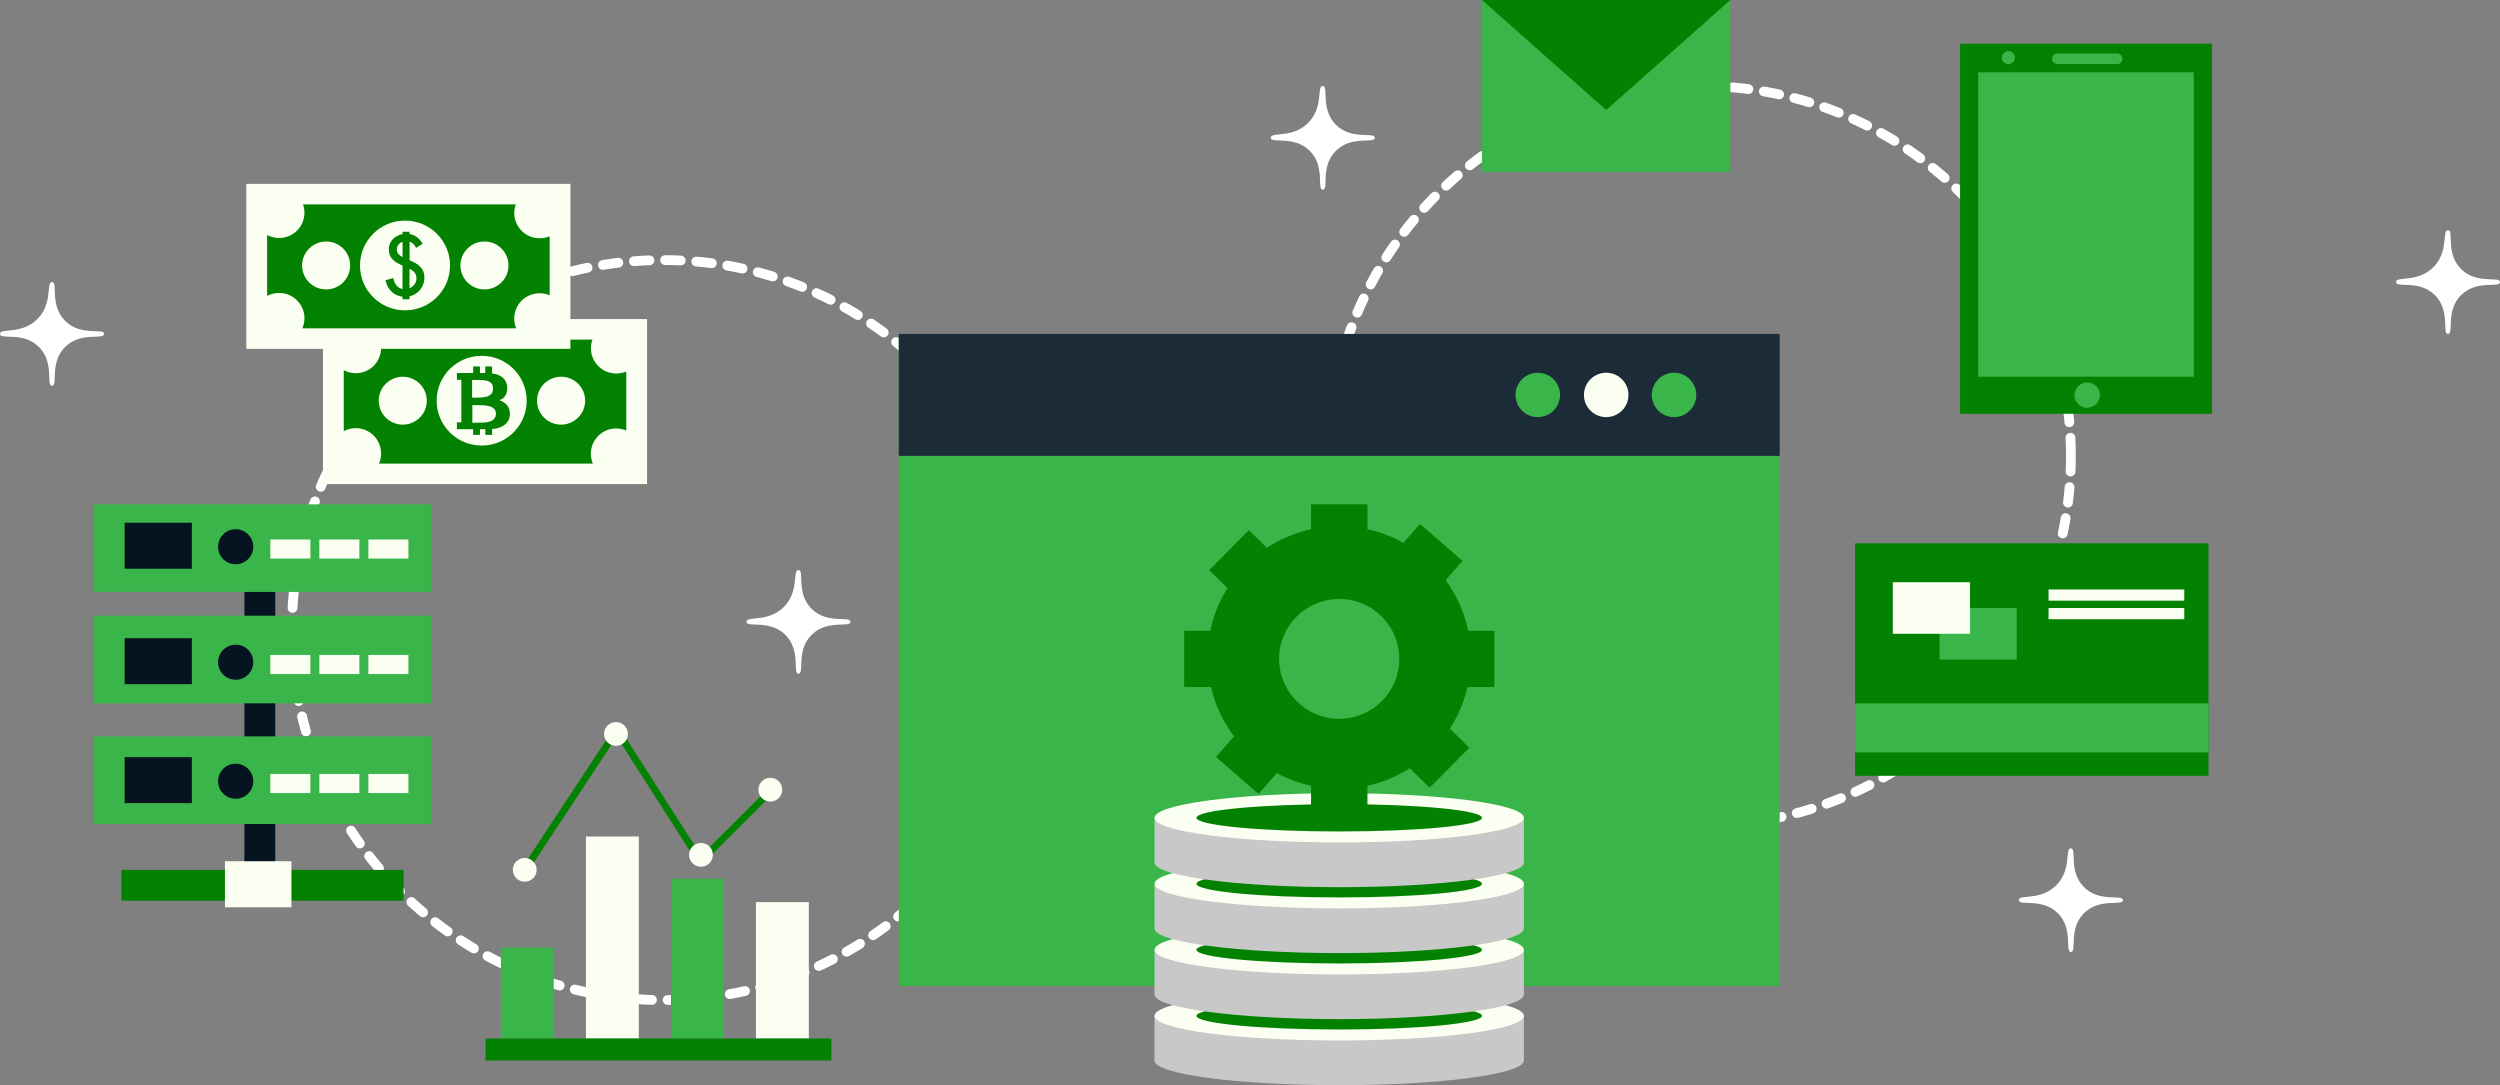 <svg width="546" height="237" viewBox="0 0 546 237" fill="none" xmlns="http://www.w3.org/2000/svg">
<rect x="0" y="0" width="546" height="237" fill="#808080" stroke="none"/>
<g clip-path="url(#clip0_12_1281)">
<path d="M225.896 137.61C225.896 182.239 189.6 218.42 144.814 218.42C100.041 218.42 63.745 182.239 63.745 137.61C63.745 92.98 100.041 56.8 144.814 56.8C189.6 56.8 225.896 92.98 225.896 137.61Z" stroke="white" stroke-width="2.135" stroke-linecap="round" stroke-linejoin="round" stroke-dasharray="3.41 3.41"/>
<path d="M452.283 99.576C452.283 144.205 415.987 180.385 371.201 180.385C326.428 180.385 290.132 144.205 290.132 99.576C290.132 54.946 326.428 18.766 371.201 18.766C415.987 18.752 452.283 54.933 452.283 99.576Z" stroke="white" stroke-width="2.135" stroke-linecap="round" stroke-linejoin="round" stroke-dasharray="3.41 3.41"/>
<path d="M388.685 72.93H196.295V215.361H388.685V72.93Z" fill="#39B54A"/>
<path d="M388.685 72.93H196.295V99.562H388.685V72.93Z" fill="#1C2B38"/>
<path d="M340.71 86.253C340.71 88.928 338.532 91.1 335.848 91.1C333.164 91.1 330.985 88.928 330.985 86.253C330.985 83.578 333.164 81.406 335.848 81.406C338.532 81.406 340.71 83.578 340.71 86.253Z" fill="#39B54A"/>
<path d="M355.657 86.253C355.657 88.928 353.478 91.1 350.794 91.1C348.11 91.1 345.932 88.928 345.932 86.253C345.932 83.578 348.11 81.406 350.794 81.406C353.478 81.406 355.657 83.578 355.657 86.253Z" fill="#FAFFF1"/>
<path d="M370.47 86.253C370.47 88.928 368.291 91.1 365.608 91.1C362.924 91.1 360.745 88.928 360.745 86.253C360.745 83.578 362.924 81.406 365.608 81.406C368.291 81.406 370.47 83.578 370.47 86.253Z" fill="#39B54A"/>
<path d="M482.335 118.659H405.146V169.433H482.335V118.659Z" fill="#038100"/>
<path d="M482.335 153.621H405.146V164.321H482.335V153.621Z" fill="#39B54A"/>
<path d="M440.459 132.789H423.599V144.046H440.459V132.789Z" fill="#39B54A"/>
<path d="M430.255 127.161H413.396V138.418H430.255V127.161Z" fill="#FAFFF1"/>
<path d="M477.047 128.737H447.407V131.187H477.047V128.737Z" fill="#FAFFF1"/>
<path d="M477.047 132.789H447.407V135.239H477.047V132.789Z" fill="#FAFFF1"/>
<path d="M252.148 221.863V231.623C252.148 234.603 270.203 237 292.483 237C314.763 237 332.818 234.59 332.818 231.623V221.863H252.148Z" fill="#C8C8C8"/>
<path d="M332.818 221.863C332.818 224.843 314.763 227.24 292.483 227.24C270.203 227.24 252.148 224.83 252.148 221.863C252.148 218.897 270.203 216.486 292.483 216.486C314.763 216.486 332.818 218.883 332.818 221.863Z" fill="#FAFFF1"/>
<path d="M323.665 221.863C323.665 223.505 309.701 224.843 292.483 224.843C275.265 224.843 261.302 223.505 261.302 221.863C261.302 220.221 275.265 218.883 292.483 218.883C309.701 218.87 323.665 220.208 323.665 221.863Z" fill="#038100"/>
<path d="M252.148 207.441V217.201C252.148 220.168 270.203 222.578 292.483 222.578C314.763 222.578 332.818 220.168 332.818 217.201V207.441H252.148Z" fill="#C8C8C8"/>
<path d="M332.818 207.441C332.818 210.408 314.763 212.818 292.483 212.818C270.203 212.818 252.148 210.408 252.148 207.441C252.148 204.462 270.203 202.051 292.483 202.051C314.763 202.051 332.818 204.475 332.818 207.441Z" fill="#FAFFF1"/>
<path d="M323.665 207.441C323.665 209.083 309.701 210.421 292.483 210.421C275.265 210.421 261.302 209.083 261.302 207.441C261.302 205.786 275.265 204.462 292.483 204.462C309.701 204.462 323.665 205.799 323.665 207.441Z" fill="#038100"/>
<path d="M252.148 193.019V202.78C252.148 205.759 270.203 208.156 292.483 208.156C314.763 208.156 332.818 205.746 332.818 202.78V193.019H252.148Z" fill="#C8C8C8"/>
<path d="M332.818 193.019C332.818 195.986 314.763 198.396 292.483 198.396C270.203 198.396 252.148 195.986 252.148 193.019C252.148 190.053 270.203 187.643 292.483 187.643C314.763 187.643 332.818 190.053 332.818 193.019Z" fill="#FAFFF1"/>
<path d="M323.665 193.019C323.665 194.675 309.701 195.999 292.483 195.999C275.265 195.999 261.302 194.662 261.302 193.019C261.302 191.364 275.265 190.04 292.483 190.04C309.701 190.04 323.665 191.377 323.665 193.019Z" fill="#038100"/>
<path d="M252.148 178.611V188.371C252.148 191.351 270.203 193.761 292.483 193.761C314.763 193.761 332.818 191.351 332.818 188.371V178.611H252.148Z" fill="#C8C8C8"/>
<path d="M332.818 178.611C332.818 181.577 314.763 183.988 292.483 183.988C270.203 183.988 252.148 181.577 252.148 178.611C252.148 175.644 270.203 173.234 292.483 173.234C314.763 173.234 332.818 175.631 332.818 178.611Z" fill="#FAFFF1"/>
<path d="M323.665 178.611C323.665 180.266 309.701 181.591 292.483 181.591C275.265 181.591 261.302 180.253 261.302 178.611C261.302 176.955 275.265 175.631 292.483 175.631C309.701 175.618 323.665 176.955 323.665 178.611Z" fill="#038100"/>
<path d="M326.362 150.045V137.769H320.649C319.812 133.703 318.098 129.942 315.72 126.698L319.4 122.499L310.127 114.421L306.513 118.553C304.082 117.202 301.451 116.182 298.648 115.587V110.144H286.332V115.587C282.838 116.341 279.57 117.745 276.673 119.652L272.754 115.785L264.092 124.512L268.078 128.446C266.311 131.266 265.022 134.405 264.331 137.769H258.618V150.045H264.477C265.394 154.018 267.134 157.673 269.512 160.825L265.58 165.315L274.866 173.393L278.852 168.837C281.177 170.082 283.688 171.022 286.332 171.605V177.697H298.648V171.605C301.996 170.877 305.118 169.566 307.908 167.791L312.226 172.042L320.888 163.315L316.65 159.13C318.43 156.389 319.745 153.33 320.503 150.045H326.362Z" fill="#038100"/>
<path d="M305.609 143.9C305.609 151.131 299.737 156.985 292.483 156.985C285.229 156.985 279.357 151.131 279.357 143.9C279.357 136.67 285.229 130.816 292.483 130.816C299.737 130.816 305.609 136.683 305.609 143.9Z" fill="#39B54A"/>
<path d="M141.319 69.686H70.533V105.72H141.319V69.686Z" fill="#FAFFF1"/>
<path d="M134.596 81.578C131.541 81.578 129.056 79.102 129.056 76.056C129.056 75.393 129.176 74.771 129.388 74.175H82.928C83.128 74.745 83.234 75.354 83.234 75.989C83.234 79.049 80.75 81.512 77.694 81.512C76.751 81.512 75.861 81.273 75.077 80.85V94.159C75.861 93.735 76.751 93.51 77.694 93.51C80.763 93.51 83.234 95.987 83.234 99.032C83.234 99.814 83.075 100.555 82.769 101.244H129.481C129.202 100.582 129.043 99.867 129.043 99.099C129.043 96.04 131.527 93.576 134.583 93.576C135.367 93.576 136.111 93.735 136.775 94.027V81.128C136.124 81.406 135.38 81.578 134.596 81.578Z" fill="#038100"/>
<path d="M87.964 92.742C90.862 92.742 93.212 90.4 93.212 87.511C93.212 84.622 90.862 82.28 87.964 82.28C85.066 82.28 82.716 84.622 82.716 87.511C82.716 90.4 85.066 92.742 87.964 92.742Z" fill="#FAFFF1"/>
<path d="M127.794 87.511C127.794 90.398 125.443 92.742 122.533 92.742C119.637 92.742 117.285 90.398 117.285 87.511C117.285 84.624 119.637 82.28 122.533 82.28C125.443 82.267 127.794 84.611 127.794 87.511Z" fill="#FAFFF1"/>
<path d="M115.027 87.511C115.027 92.927 110.629 97.311 105.196 97.311C99.762 97.311 95.364 92.927 95.364 87.511C95.364 82.094 99.762 77.711 105.196 77.711C110.629 77.698 115.027 82.094 115.027 87.511Z" fill="#FAFFF1"/>
<path d="M110.762 88.517C110.363 88.041 109.832 87.67 109.154 87.431V87.339C109.699 87.167 110.098 86.849 110.377 86.385C110.642 85.922 110.775 85.418 110.775 84.876C110.775 84.174 110.642 83.591 110.363 83.154C110.084 82.704 109.726 82.359 109.274 82.108C108.822 81.856 108.304 81.684 107.733 81.605C107.64 81.591 107.56 81.578 107.467 81.565V80.042H105.979V81.459H105.966H104.823V80.042H103.335V81.459H102.352H100.758H99.788V82.955H100.758V92.239H99.788V93.735H100.758H102.352H103.335V94.98H104.823V93.735H105.992V94.98H107.48V93.709C107.813 93.682 108.145 93.642 108.464 93.563C109.008 93.444 109.487 93.258 109.912 92.994C110.337 92.729 110.682 92.384 110.961 91.947C111.227 91.51 111.36 90.981 111.36 90.358C111.347 89.603 111.147 88.994 110.762 88.517ZM103.109 82.982H103.893C104.318 82.982 104.744 82.982 105.182 82.995C105.62 83.008 106.032 83.061 106.404 83.18C106.776 83.286 107.082 83.472 107.321 83.71C107.56 83.962 107.68 84.333 107.68 84.836C107.68 85.313 107.573 85.683 107.361 85.948C107.148 86.213 106.869 86.412 106.537 86.544C106.192 86.677 105.806 86.756 105.395 86.796C104.983 86.835 104.558 86.849 104.146 86.849H103.109V82.982ZM107.892 91.497C107.627 91.762 107.294 91.961 106.896 92.08C106.497 92.199 106.072 92.278 105.607 92.292C105.142 92.318 104.704 92.318 104.292 92.318H103.163V88.478H104.146C104.531 88.478 104.969 88.491 105.461 88.504C105.953 88.517 106.404 88.584 106.829 88.703C107.255 88.809 107.613 88.994 107.879 89.259C108.158 89.511 108.304 89.895 108.304 90.385C108.304 90.862 108.171 91.232 107.892 91.497Z" fill="#038100"/>
<path d="M124.579 40.153H53.794V76.188H124.579V40.153Z" fill="#FAFFF1"/>
<path d="M117.857 52.046C114.801 52.046 112.316 49.569 112.316 46.523C112.316 45.861 112.436 45.239 112.649 44.643H66.175C66.375 45.212 66.494 45.821 66.494 46.457C66.494 49.516 64.01 51.98 60.954 51.98C60.011 51.98 59.121 51.741 58.337 51.331V64.627C59.121 64.216 60.011 63.978 60.954 63.978C64.01 63.978 66.494 66.454 66.494 69.5C66.494 70.282 66.322 71.023 66.029 71.712H112.742C112.463 71.05 112.303 70.335 112.303 69.566C112.303 66.507 114.788 64.044 117.843 64.044C118.627 64.044 119.371 64.203 120.049 64.494V51.595C119.371 51.887 118.64 52.046 117.857 52.046Z" fill="#038100"/>
<path d="M76.472 57.979C76.472 60.866 74.121 63.21 71.224 63.21C68.328 63.21 65.977 60.866 65.977 57.979C65.977 55.092 68.328 52.748 71.224 52.748C74.121 52.734 76.472 55.078 76.472 57.979Z" fill="#FAFFF1"/>
<path d="M111.055 57.979C111.055 60.866 108.703 63.21 105.807 63.21C102.911 63.21 100.559 60.866 100.559 57.979C100.559 55.092 102.911 52.748 105.807 52.748C108.703 52.734 111.055 55.078 111.055 57.979Z" fill="#FAFFF1"/>
<path d="M98.287 57.979C98.287 63.395 93.876 67.779 88.456 67.779C83.022 67.779 78.624 63.395 78.624 57.979C78.624 52.562 83.022 48.179 88.456 48.179C93.89 48.179 98.287 52.562 98.287 57.979Z" fill="#FAFFF1"/>
<path d="M92.441 59.263C92.269 58.866 92.043 58.522 91.75 58.23C91.458 57.939 91.126 57.687 90.767 57.475C90.409 57.277 89.983 57.065 89.478 56.84L89.452 56.827V52.774C89.625 52.827 89.784 52.893 89.917 52.986C90.249 53.198 90.541 53.542 90.807 54.006L90.887 54.138L92.282 53.251L92.215 53.132C91.857 52.469 91.365 51.94 90.754 51.582C90.355 51.344 89.917 51.185 89.452 51.105V50.615H87.911V51.119C87.698 51.158 87.486 51.211 87.273 51.291C86.821 51.45 86.409 51.688 86.051 51.993C85.692 52.297 85.413 52.668 85.214 53.092C85.014 53.516 84.921 53.992 84.921 54.509C84.921 54.972 85.001 55.396 85.147 55.754C85.307 56.111 85.519 56.429 85.785 56.694C86.051 56.959 86.356 57.197 86.675 57.383C86.994 57.568 87.393 57.767 87.844 57.979L87.911 58.005V63.13C87.486 63.038 87.1 62.839 86.768 62.521C86.317 62.084 86.037 61.528 85.931 60.879L85.905 60.72L84.204 61.197L84.231 61.329C84.443 62.375 84.935 63.223 85.692 63.859C86.317 64.388 87.061 64.693 87.897 64.786V65.355H89.439V64.706C89.665 64.653 89.877 64.587 90.09 64.507C90.608 64.296 91.059 64.004 91.445 63.62C91.843 63.236 92.149 62.786 92.362 62.283C92.574 61.779 92.68 61.223 92.68 60.641C92.694 60.124 92.614 59.66 92.441 59.263ZM89.638 58.8C89.877 58.932 90.103 59.078 90.302 59.263C90.501 59.435 90.661 59.647 90.781 59.899C90.9 60.151 90.953 60.442 90.953 60.773C90.953 61.104 90.887 61.422 90.754 61.713C90.621 62.005 90.435 62.269 90.183 62.481C89.97 62.68 89.718 62.839 89.439 62.958V58.694C89.518 58.733 89.585 58.76 89.638 58.8ZM87.858 56.098C87.645 55.992 87.446 55.86 87.26 55.701C87.074 55.555 86.928 55.383 86.821 55.184C86.715 54.999 86.662 54.774 86.662 54.535C86.662 53.979 86.861 53.542 87.26 53.185C87.459 52.999 87.685 52.867 87.924 52.787V56.125C87.897 56.125 87.871 56.111 87.858 56.098Z" fill="#038100"/>
<path d="M483.106 9.548H428.077V90.371H483.106V9.548Z" fill="#038100"/>
<path d="M479.12 15.799H432.049V82.267H479.12V15.799Z" fill="#39B54A"/>
<path d="M440.061 12.581C440.061 13.362 439.423 13.998 438.639 13.998C437.855 13.998 437.204 13.362 437.204 12.581C437.204 11.8 437.842 11.164 438.639 11.164C439.423 11.164 440.061 11.8 440.061 12.581Z" fill="#39B54A"/>
<path d="M458.62 86.293C458.62 87.816 457.371 89.06 455.844 89.06C454.316 89.06 453.067 87.829 453.067 86.293C453.067 84.77 454.316 83.525 455.844 83.525C457.371 83.525 458.62 84.77 458.62 86.293Z" fill="#39B54A"/>
<path d="M463.536 12.846C463.536 13.482 463.018 13.998 462.38 13.998H449.334C448.696 13.998 448.178 13.482 448.178 12.846C448.178 12.21 448.696 11.681 449.334 11.681H462.38C463.005 11.681 463.536 12.21 463.536 12.846Z" fill="#39B54A"/>
<path d="M60.118 117.361H53.382V196.701H60.118V117.361Z" fill="#051420"/>
<path d="M88.15 189.987H26.518V196.701H88.15V189.987Z" fill="#038100"/>
<path d="M94.155 110.144H20.526V129.28H94.155V110.144Z" fill="#39B54A"/>
<path d="M94.155 134.471H20.526V153.608H94.155V134.471Z" fill="#39B54A"/>
<path d="M94.155 160.825H20.526V179.962H94.155V160.825Z" fill="#39B54A"/>
<path d="M41.903 114.169H27.222V124.208H41.903V114.169Z" fill="#051420"/>
<path d="M67.784 117.825H59.041V121.983H67.784V117.825Z" fill="#FAFFF1"/>
<path d="M78.492 117.825H69.749V121.983H78.492V117.825Z" fill="#FAFFF1"/>
<path d="M89.2 117.825H80.457V121.983H89.2V117.825Z" fill="#FAFFF1"/>
<path d="M55.308 119.414C55.308 121.533 53.594 123.241 51.468 123.241C49.343 123.241 47.629 121.519 47.629 119.414C47.629 117.295 49.356 115.573 51.468 115.573C53.594 115.586 55.308 117.295 55.308 119.414Z" fill="#051420"/>
<path d="M63.652 188.093H49.13V198.158H63.652V188.093Z" fill="#FAFFF1"/>
<path d="M41.903 139.385H27.222V149.423H41.903V139.385Z" fill="#051420"/>
<path d="M67.784 143.04H59.041V147.211H67.784V143.04Z" fill="#FAFFF1"/>
<path d="M78.492 143.04H69.749V147.211H78.492V143.04Z" fill="#FAFFF1"/>
<path d="M89.2 143.04H80.457V147.211H89.2V143.04Z" fill="#FAFFF1"/>
<path d="M55.308 144.629C55.308 146.748 53.594 148.456 51.468 148.456C49.343 148.456 47.629 146.748 47.629 144.629C47.629 142.51 49.356 140.802 51.468 140.802C53.594 140.788 55.308 142.51 55.308 144.629Z" fill="#051420"/>
<path d="M41.903 165.368H27.222V175.406H41.903V165.368Z" fill="#051420"/>
<path d="M67.784 169.036H59.041V173.208H67.784V169.036Z" fill="#FAFFF1"/>
<path d="M78.492 169.036H69.749V173.208H78.492V169.036Z" fill="#FAFFF1"/>
<path d="M89.2 169.036H80.457V173.208H89.2V169.036Z" fill="#FAFFF1"/>
<path d="M55.308 170.625C55.308 172.744 53.594 174.452 51.468 174.452C49.343 174.452 47.629 172.744 47.629 170.625C47.629 168.506 49.356 166.785 51.468 166.785C53.594 166.785 55.308 168.506 55.308 170.625Z" fill="#051420"/>
<path d="M120.939 206.951H109.394V226.816H120.939V206.951Z" fill="#39B54A"/>
<path d="M139.513 182.69H127.967V226.816H139.513V182.69Z" fill="#FAFFF1"/>
<path d="M176.646 197.019H165.101V226.816H176.646V197.019Z" fill="#FAFFF1"/>
<path d="M158.073 191.947H146.527V226.816H158.073V191.947Z" fill="#39B54A"/>
<path d="M181.575 226.816H106.046V231.623H181.575V226.816Z" fill="#038100"/>
<path d="M114.19 190.622L134.716 159.488L152.984 188.066L168.223 172.877" stroke="#038100" stroke-width="1.52" stroke-miterlimit="10" stroke-linecap="round" stroke-linejoin="round"/>
<path d="M117.206 189.973C117.206 191.404 116.037 192.569 114.602 192.569C113.167 192.569 111.998 191.404 111.998 189.973C111.998 188.543 113.167 187.378 114.602 187.378C116.037 187.378 117.206 188.543 117.206 189.973Z" fill="#FAFFF1"/>
<path d="M137.134 160.295C137.134 161.726 135.965 162.891 134.53 162.891C133.095 162.891 131.926 161.726 131.926 160.295C131.926 158.865 133.095 157.7 134.53 157.7C135.965 157.7 137.134 158.865 137.134 160.295Z" fill="#FAFFF1"/>
<path d="M155.694 186.702C155.694 188.133 154.525 189.298 153.09 189.298C151.655 189.298 150.486 188.133 150.486 186.702C150.486 185.272 151.655 184.107 153.09 184.107C154.538 184.107 155.694 185.259 155.694 186.702Z" fill="#FAFFF1"/>
<path d="M170.84 172.466C170.84 173.896 169.671 175.062 168.236 175.062C166.801 175.062 165.632 173.896 165.632 172.466C165.632 171.036 166.801 169.87 168.236 169.87C169.671 169.87 170.84 171.022 170.84 172.466Z" fill="#FAFFF1"/>
<path d="M377.91 0H323.665V37.518H377.91V0Z" fill="#39B54A"/>
<path d="M350.794 24.023L323.665 0H377.91L350.794 24.023Z" fill="#038100"/>
<path d="M463.642 196.595C463.642 195.218 458.607 197.204 455.139 193.748C451.672 190.291 453.651 185.272 452.283 185.272C450.901 185.272 452.535 189.92 449.068 193.364C445.6 196.82 440.924 195.218 440.924 196.595C440.924 197.972 445.972 195.986 449.427 199.442C452.894 202.899 450.915 207.918 452.283 207.918C453.665 207.918 451.672 202.899 455.139 199.442C458.607 195.986 463.642 197.972 463.642 196.595Z" fill="white"/>
<path d="M22.732 72.93C22.732 71.553 17.697 73.539 14.229 70.083C10.761 66.626 12.741 61.607 11.373 61.607C9.991 61.607 11.625 66.256 8.157 69.699C4.677 73.155 0 71.566 0 72.93C0 74.308 5.035 72.321 8.503 75.778C11.97 79.234 9.991 84.253 11.359 84.253C12.741 84.253 10.748 79.234 14.216 75.778C17.683 72.334 22.732 74.308 22.732 72.93Z" fill="white"/>
<path d="M300.256 30.088C300.256 28.711 295.22 30.698 291.753 27.241C288.285 23.785 290.265 18.766 288.896 18.766C287.515 18.766 289.149 23.414 285.681 26.857C282.214 30.314 277.537 28.711 277.537 30.088C277.537 31.466 282.572 29.479 286.04 32.936C289.507 36.392 287.528 41.411 288.896 41.411C290.278 41.411 288.285 36.392 291.753 32.936C295.22 29.479 300.256 31.453 300.256 30.088Z" fill="white"/>
<path d="M185.747 135.809C185.747 134.432 180.712 136.418 177.244 132.962C173.776 129.505 175.756 124.486 174.388 124.486C173.006 124.486 174.64 129.134 171.172 132.577C167.705 136.034 163.028 134.432 163.028 135.809C163.028 137.186 168.064 135.2 171.531 138.656C174.999 142.113 173.019 147.132 174.388 147.132C175.769 147.132 173.776 142.113 177.244 138.656C180.712 135.2 185.747 137.173 185.747 135.809Z" fill="white"/>
<path d="M546 61.607C546 60.23 540.965 62.217 537.497 58.76C534.03 55.303 536.009 50.284 534.641 50.284C533.273 50.284 534.893 54.933 531.426 58.376C527.958 61.832 523.282 60.23 523.282 61.607C523.282 62.985 528.317 60.998 531.785 64.455C535.252 67.911 533.273 72.93 534.641 72.93C536.009 72.93 534.03 67.911 537.497 64.455C540.965 60.998 546 62.985 546 61.607Z" fill="white"/>
</g>
<defs>
<clipPath id="clip0_12_1281">
<rect width="546" height="237" fill="white"/>
</clipPath>
</defs>
</svg>
